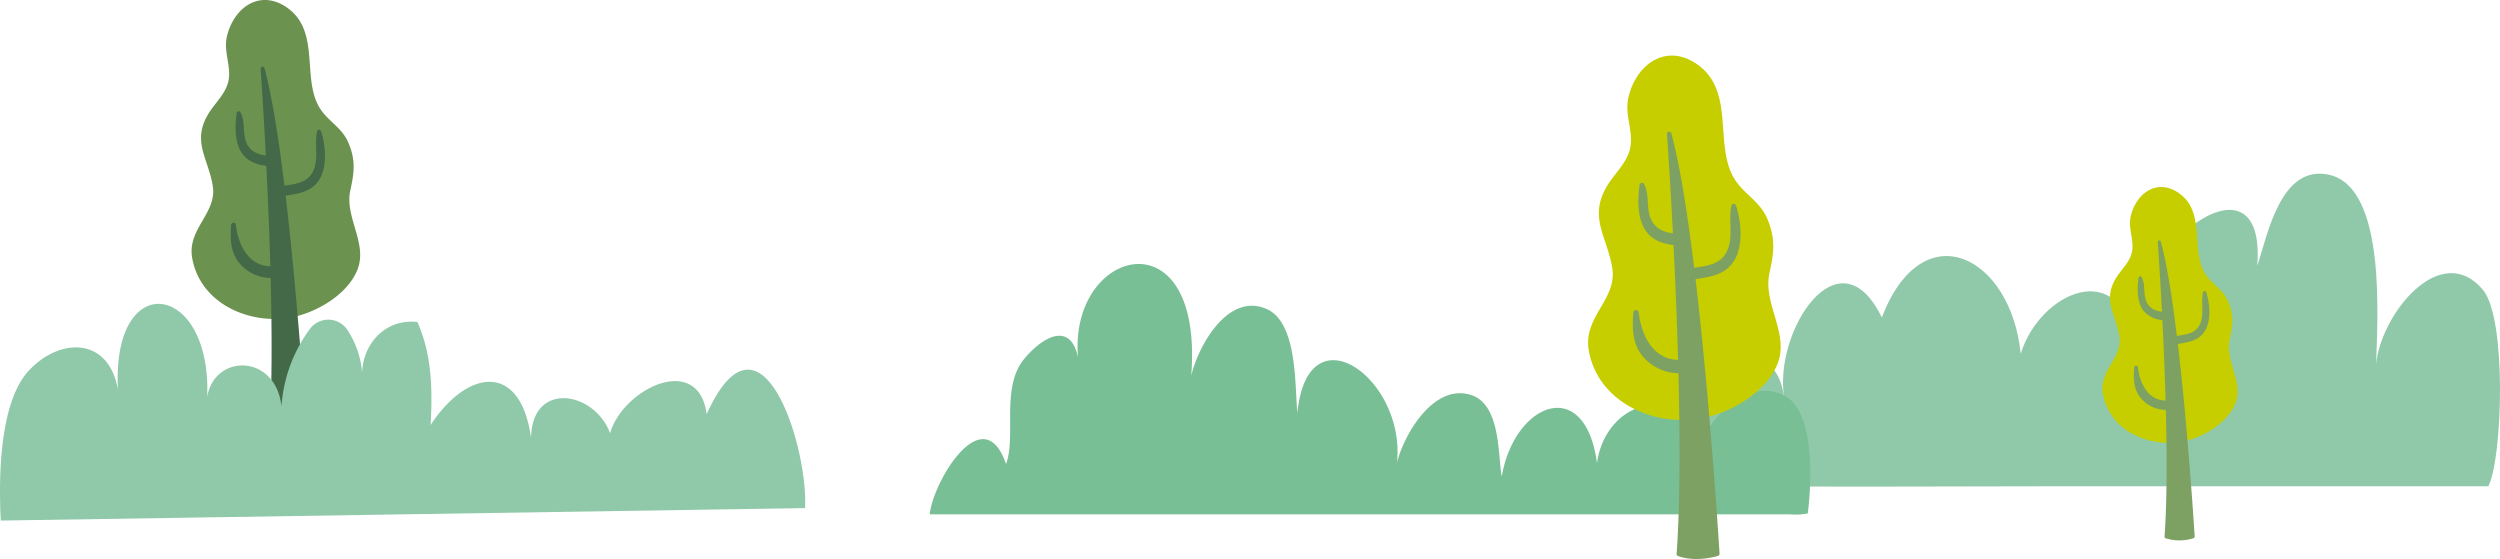 <svg id="Group_38458" data-name="Group 38458" xmlns="http://www.w3.org/2000/svg" xmlns:xlink="http://www.w3.org/1999/xlink" width="698.852" height="156.267" viewBox="0 0 698.852 156.267">
  <defs>
    <clipPath id="clip-path">
      <rect id="Rectangle_21197" data-name="Rectangle 21197" width="698.852" height="156.267" fill="none"/>
    </clipPath>
  </defs>
  <g id="Group_38457" data-name="Group 38457" clip-path="url(#clip-path)">
    <path id="Path_400921" data-name="Path 400921" d="M568.526,118.08c-2.9-18.36,15.38-46.686,27.316-22.166,11.4-29.73,36.093-17.263,38.825,10.147,5.357-17.317,27.86-27.026,31.459-3.535-1.7-25.78,37.325-55.6,34.669-21.056,2.882-8.579,6.513-28.49,20.118-25.436,16.181,3.632,13.4,41.053,13.1,53.069,1.1-13.653,17.85-35.072,29.832-20.96,6.769,7.973,5.532,47.267,1.532,54.959H641.095c-26.127,0-52.265.213-78.392,0-12.624-.1-19.567,3.07-20.066-10.516-.4-10.936,22.154-38.115,25.889-14.506" transform="translate(-69.795 -7.167)" fill="#90c9a9"/>
    <path id="Path_400922" data-name="Path 400922" d="M298.252,154.67c.965-9.318,14.988-32.555,21.335-14.075,2.955-7.81-1.6-21.517,5.2-29.519,6.195-7.288,14.383-10.6,15.375,3.074-5.865-33.265,34.886-45.549,31.2,1.777,1.857-8.083,10.2-23.5,21.134-18.628,8.661,3.858,7.786,21.71,8.537,29,2.9-29.4,30.345-9.478,27.84,13.907,2-8.011,10.512-22.574,21.043-18.774,8,2.886,7.179,17.041,8.246,22.687,3.45-20.494,23.254-28.694,26.625-3.795,2.564-18.145,24.152-23.19,28.216-3.6,2.7-8.454,13.553-20.648,24.092-15.282,8.77,4.467,7.653,24.636,6.627,32.962a17.654,17.654,0,0,1-4.965.275Z" transform="translate(-38.362 -10.893)" fill="#79bf95"/>
    <path id="Path_400923" data-name="Path 400923" d="M73.378,86.739C67.456,84,62.8,78.991,61.615,72.051c-1.385-8.122,6.949-12.434,5.775-20C66.2,44.41,61.5,39.7,66.048,31.99c2.029-3.438,5.5-6.172,5.863-10.355.356-4.085-1.627-7.566-.472-11.879C73.649,1.5,81.191-3.165,88.617,2.475c9.056,6.878,3.3,20.427,9.175,28.467,2.429,3.322,5.857,4.957,7.577,9.119,2.03,4.909,1.529,8.282.471,13.122-1.671,7.647,5.032,14.922,1.9,22.413-2.914,6.962-11.708,11.99-18.786,13.194a26.846,26.846,0,0,1-15.572-2.051" transform="translate(-7.905 0)" fill="#6b924f"/>
    <path id="Path_400924" data-name="Path 400924" d="M99.27,39.42a.582.582,0,0,0-1.114,0c-.774,3.5.444,7.447-.942,10.8-1.51,3.655-4.857,3.9-8.181,4.431-1.614-13.184-3.5-25.218-5.588-32.876a.541.541,0,0,0-1.061.18c.335,4.958.895,13.676,1.445,24.267-2.655-.37-4.83-1.365-5.689-4.37-.728-2.544-.113-5.349-1.385-7.713-.307-.57-1.026-.227-1.1.3-.474,3.572-.6,8.27,1.647,11.341,1.581,2.164,4.113,3.023,6.67,3.327.431,8.606.843,18.27,1.121,28.077-6.043-.092-8.976-5.927-9.625-11.533a.671.671,0,0,0-1.34,0c-.266,4.094-.249,7.851,2.666,11.062a11.558,11.558,0,0,0,8.387,3.733c.4,15.953.416,32-.447,44.2a.533.533,0,0,0,.347.539c1.1.414,4.577,1.413,9.758-.034a.545.545,0,0,0,.4-.555c-.26-4.178-2.411-37.9-5.869-67.147,3.735-.609,7.39-1.05,9.557-4.729,2.15-3.649,1.591-9.458.343-13.3" transform="translate(-9.521 -2.75)" fill="#446948"/>
    <path id="Path_400925" data-name="Path 400925" d="M.22,158.059c-.419-8.075-1.169-32.216,7.825-41.905,8.594-9.259,22.32-9.592,24.94,5.342C31.05,86.2,60.81,91.536,57.737,126.259c-.317-14.842,19.222-15.928,20.947-.109a41.068,41.068,0,0,1,8.039-21.772,6.386,6.386,0,0,1,10.409.429,25.327,25.327,0,0,1,4.167,14.379c-.977-9.561,5.891-17.719,15.381-16.631,4.078,9.215,4.229,18.745,3.706,28.775,10.206-15.587,25.131-17.753,28.064,3.638.2-16.024,17.706-13.171,22.095-1.321,3.526-12.4,24.66-22.75,26.994-5.341,15.157-33.422,28.453,9.251,27.5,26.269Z" transform="translate(0 -12.539)" fill="#90c9a9"/>
    <path id="Path_400926" data-name="Path 400926" d="M523.078,116.951c-6.766-3.133-12.088-8.853-13.44-16.782-1.583-9.281,7.94-14.208,6.6-22.848C514.878,68.584,509.5,63.2,514.7,54.393c2.318-3.929,6.283-7.053,6.7-11.832.407-4.668-1.859-8.645-.54-13.573,2.526-9.435,11.145-14.765,19.63-8.321,10.348,7.858,3.766,23.34,10.484,32.527,2.774,3.8,6.691,5.665,8.657,10.42,2.32,5.609,1.747,9.464.538,14.994-1.91,8.738,5.749,17.05,2.166,25.61-3.33,7.956-13.377,13.7-21.465,15.077a30.679,30.679,0,0,1-17.793-2.344" transform="translate(-65.528 -2.295)" fill="#c6ce00"/>
    <path id="Path_400927" data-name="Path 400927" d="M552.664,62.883a.665.665,0,0,0-1.272,0c-.884,4,.507,8.509-1.077,12.343-1.725,4.177-5.549,4.461-9.348,5.064-1.844-15.065-3.993-28.815-6.385-37.565a.618.618,0,0,0-1.213.206c.384,5.666,1.024,15.627,1.652,27.728-3.035-.423-5.519-1.561-6.5-4.993-.832-2.908-.13-6.113-1.582-8.813-.35-.651-1.172-.26-1.251.339-.541,4.081-.681,9.45,1.882,12.958,1.806,2.473,4.7,3.454,7.621,3.8.492,9.833.962,20.876,1.28,32.082-6.9-.106-10.256-6.773-11-13.178a.766.766,0,0,0-1.531,0c-.3,4.678-.285,8.971,3.045,12.64a13.21,13.21,0,0,0,9.583,4.265c.458,18.229.475,36.567-.511,50.5a.607.607,0,0,0,.4.615c1.257.474,5.23,1.616,11.149-.038a.622.622,0,0,0,.454-.633c-.3-4.774-2.754-43.3-6.706-76.726,4.267-.694,8.445-1.2,10.921-5.4,2.456-4.17,1.818-10.806.392-15.193" transform="translate(-67.375 -5.437)" fill="#7da163"/>
    <path id="Path_400928" data-name="Path 400928" d="M684.016,129.554a15.918,15.918,0,0,1-9.432-11.778c-1.112-6.513,5.572-9.97,4.63-16.033-.952-6.133-4.725-9.908-1.076-16.091,1.627-2.758,4.409-4.95,4.7-8.3.286-3.276-1.305-6.067-.379-9.526,1.772-6.621,7.821-10.362,13.776-5.839,7.261,5.515,2.642,16.379,7.356,22.827,1.948,2.663,4.7,3.975,6.076,7.312,1.628,3.937,1.226,6.643.377,10.523-1.34,6.133,4.034,11.966,1.521,17.973-2.337,5.583-9.389,9.615-15.064,10.58a21.532,21.532,0,0,1-12.487-1.645" transform="translate(-86.751 -7.717)" fill="#c6ce00"/>
    <path id="Path_400929" data-name="Path 400929" d="M704.78,91.61a.466.466,0,0,0-.892,0c-.621,2.808.355,5.972-.756,8.662-1.21,2.93-3.894,3.13-6.561,3.553-1.294-10.572-2.8-20.222-4.481-26.363a.434.434,0,0,0-.851.144c.269,3.976.718,10.967,1.159,19.46-2.13-.3-3.873-1.1-4.562-3.5-.584-2.041-.091-4.29-1.11-6.185-.246-.457-.823-.182-.878.238-.38,2.864-.478,6.632,1.321,9.094a7.384,7.384,0,0,0,5.348,2.668c.346,6.9.676,14.65.9,22.514-4.846-.074-7.2-4.752-7.719-9.248a.538.538,0,0,0-1.075,0c-.213,3.283-.2,6.3,2.138,8.871a9.269,9.269,0,0,0,6.725,2.994c.322,12.793.333,25.663-.358,35.441a.425.425,0,0,0,.278.432,12.746,12.746,0,0,0,7.824-.027.437.437,0,0,0,.319-.444c-.209-3.35-1.934-30.388-4.706-53.845,2.995-.487,5.926-.841,7.664-3.791,1.724-2.926,1.276-7.584.275-10.663" transform="translate(-88.047 -9.922)" fill="#7da163"/>
  </g>
</svg>
